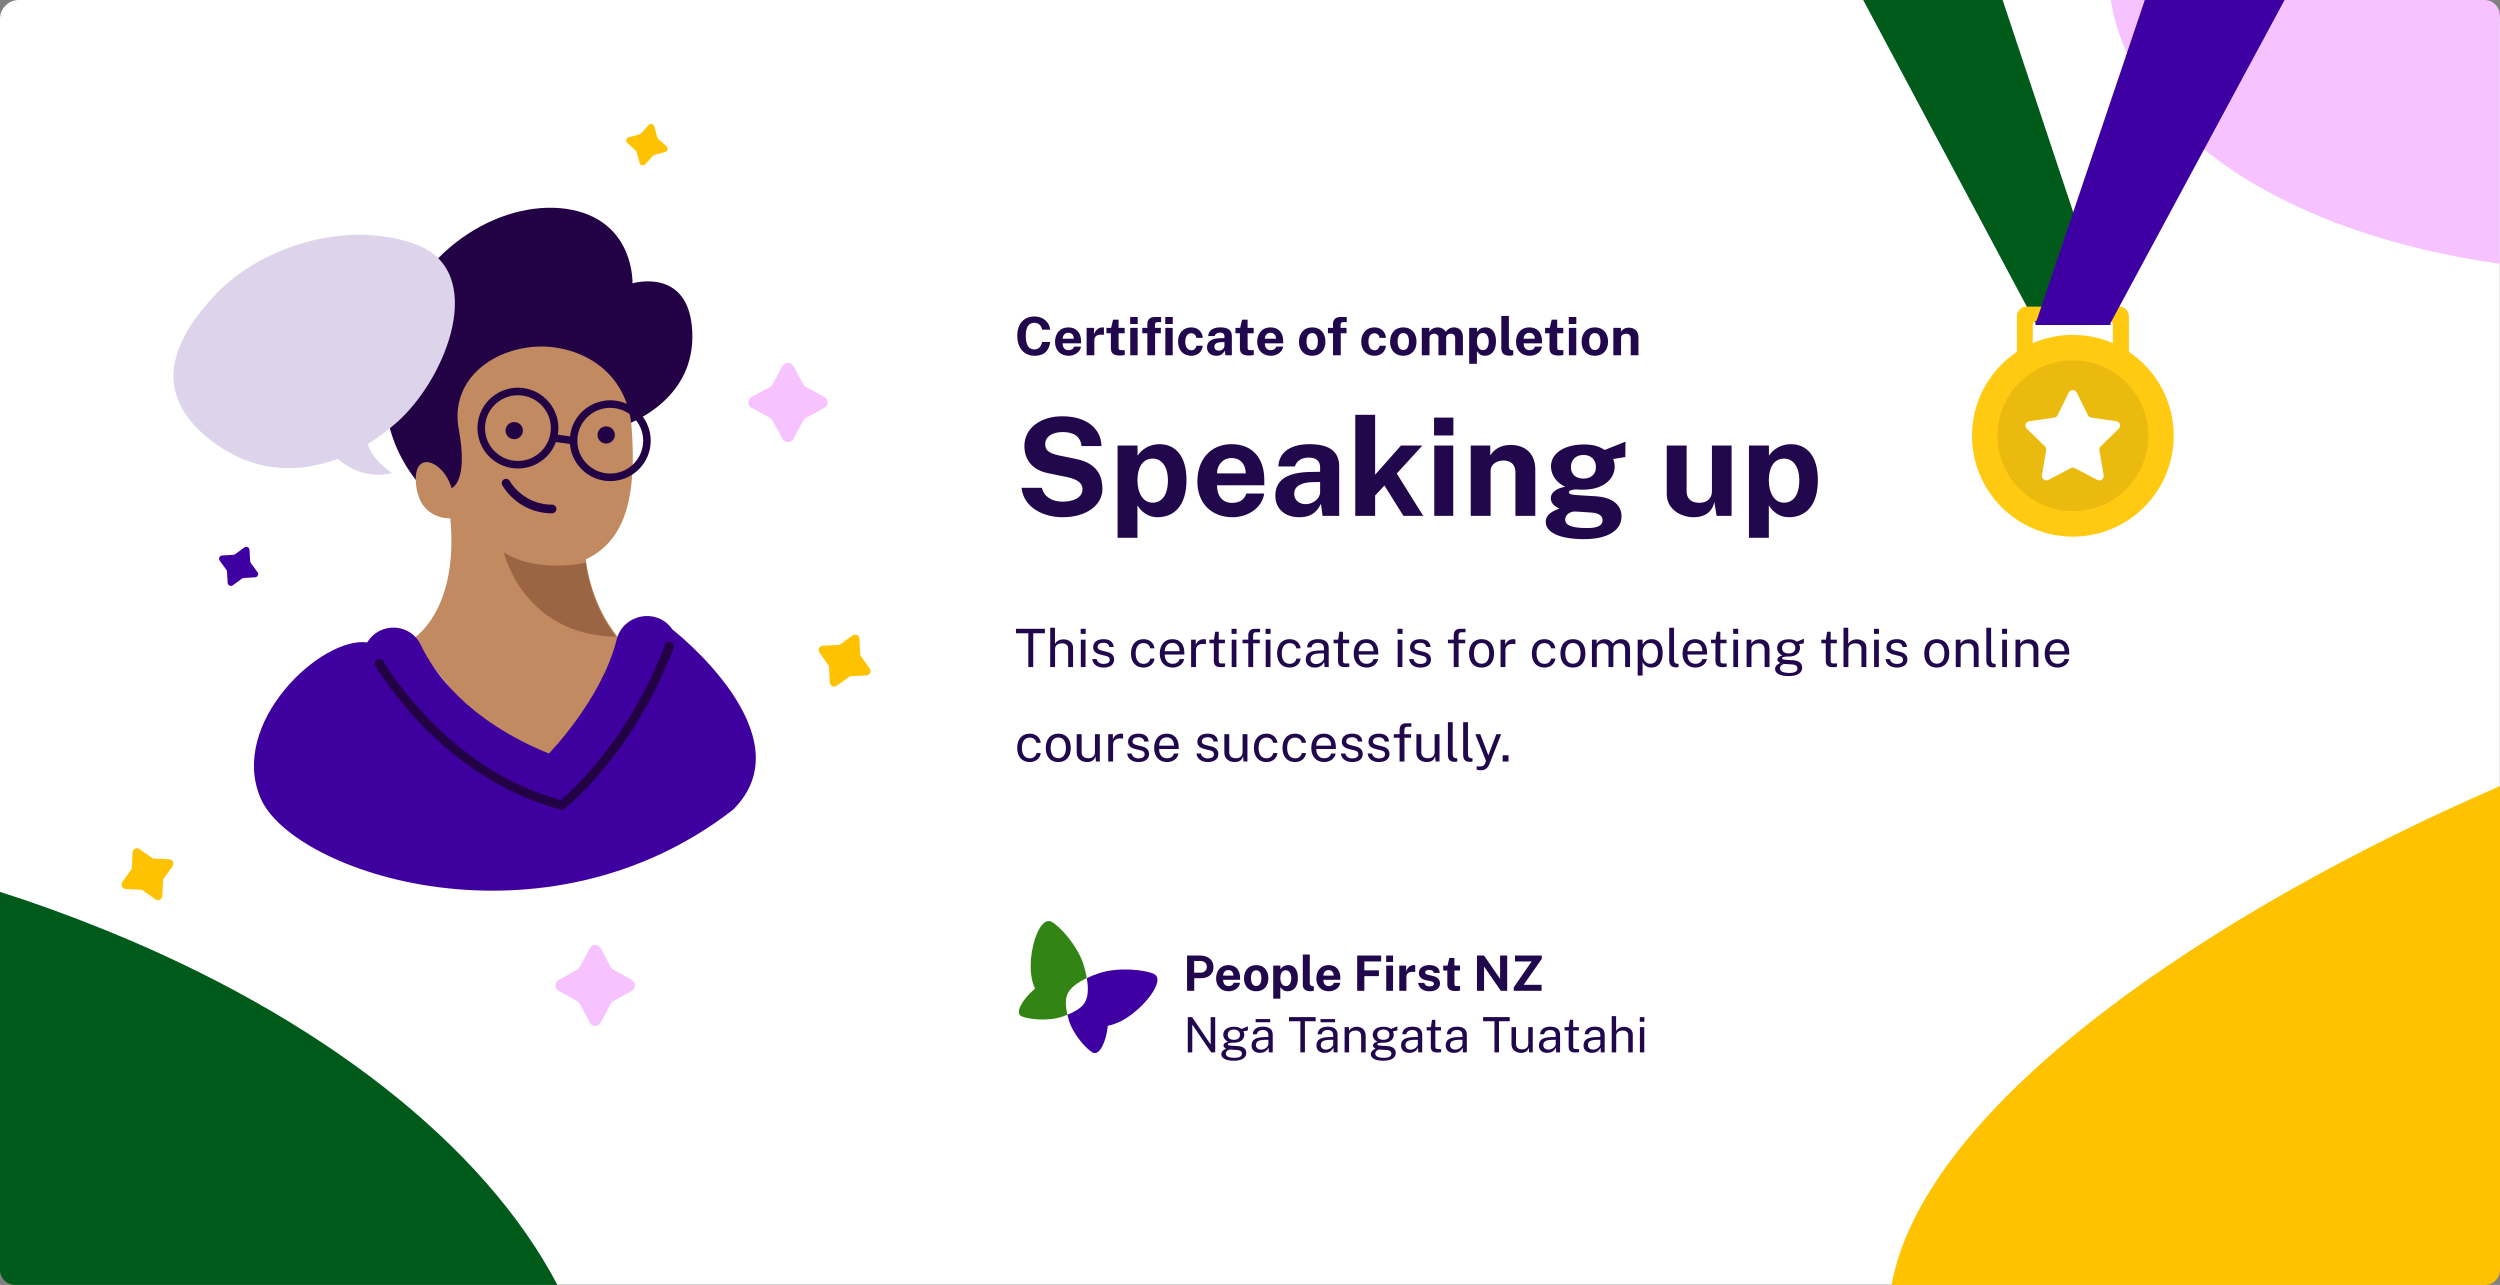 <svg xmlns="http://www.w3.org/2000/svg" fill="none" viewBox="0 0 1323 680" height="680" width="1323">
<rect x="0" y="0" width="1323" height="680" fill="#808080" stroke="none"/>
<g clip-path="url(#clip0_1501_15091)">
<rect fill="white" rx="10" height="679.863" width="1322.92"></rect>
<path fill="#21074B" d="M537.644 335.136H544.182V353H546.786V335.136H552.96V332.756H537.644V335.136ZM555.767 353H558.343V343.34C558.343 341.394 560.107 340.456 562.067 340.456C563.971 340.456 565.273 341.45 565.273 343.172V353H567.863V342.654C567.863 340.008 565.637 338.342 562.809 338.342C560.485 338.342 559.015 339.462 558.287 340.652V332.196H555.767V353ZM574.546 332.77H571.9V335.458H574.546V332.77ZM574.476 338.524H571.97V353H574.476V338.524ZM584.026 353.28C587.554 353.28 589.598 351.642 589.598 348.982C589.598 347.554 588.87 345.79 586.21 345.09L583.298 344.362C581.702 343.97 580.862 343.452 580.862 342.416C580.862 340.876 582.136 340.148 583.984 340.148C585.776 340.148 586.84 341.016 587.036 342.402H589.332C589.234 339.686 587.148 338.244 584.012 338.244C580.344 338.244 578.482 340.036 578.496 342.57C578.51 344.726 580.008 345.832 582.346 346.392L585.342 347.134C586.658 347.442 587.274 348.058 587.274 349.122C587.274 350.634 585.972 351.348 584.012 351.348C582.178 351.348 580.722 350.48 580.358 348.786H578.006C578.426 351.908 581.002 353.28 584.026 353.28ZM605.177 338.244C600.907 338.244 598.513 341.31 598.513 345.818C598.513 350.676 601.257 353.28 605.177 353.28C608.243 353.28 610.595 351.446 610.973 348.534H608.719C608.467 349.99 607.207 351.306 605.219 351.306C602.447 351.306 600.991 349.136 600.991 345.79C600.991 342.094 602.713 340.33 605.191 340.33C607.179 340.33 608.439 341.576 608.691 343.102H610.987C610.595 340.148 608.285 338.244 605.177 338.244ZM616.378 346.364H626.752V345.412C626.752 341.016 624.484 338.244 620.41 338.244C616.196 338.244 613.76 341.338 613.76 345.902C613.76 350.522 616.546 353.28 620.592 353.28C623.406 353.28 626.122 351.726 626.654 348.772H624.218C623.854 350.41 622.398 351.278 620.55 351.278C617.736 351.278 616.378 349.108 616.378 346.364ZM616.392 344.614C616.378 342.458 617.666 340.204 620.396 340.204C623.014 340.204 624.26 342.122 624.26 344.614H616.392ZM630.333 353H632.909V343.998C632.909 341.59 634.785 340.61 637.095 340.764C637.389 340.764 637.907 340.806 638.187 340.932V338.426C637.949 338.3 637.501 338.244 637.081 338.244C635.247 338.244 633.525 339.224 632.797 341.31V338.524H630.333V353ZM648.225 340.414V338.51H644.963V334.31H643.059L642.429 338.524H640.007V340.414H642.359V349.5C642.359 351.824 643.157 353.07 646.167 353.07C647.217 353.07 647.945 352.972 648.309 352.832V351.096H646.727C645.369 351.096 644.963 350.956 644.963 349.416V340.414H648.225ZM654.39 332.77H651.744V335.458H654.39V332.77ZM654.32 338.524H651.814V353H654.32V338.524ZM666.698 338.524H663.142V336.508C663.142 335.22 663.492 334.59 664.682 334.59H666.838L666.824 332.756H664.094C661.756 332.756 660.594 333.988 660.594 336.284V338.524H657.528V340.414H660.594V353H663.184V340.414H666.698V338.524ZM672.396 332.77H669.75V335.458H672.396V332.77ZM672.326 338.524H669.82V353H672.326V338.524ZM682.505 338.244C678.235 338.244 675.841 341.31 675.841 345.818C675.841 350.676 678.585 353.28 682.505 353.28C685.571 353.28 687.923 351.446 688.301 348.534H686.047C685.795 349.99 684.535 351.306 682.547 351.306C679.775 351.306 678.319 349.136 678.319 345.79C678.319 342.094 680.041 340.33 682.519 340.33C684.507 340.33 685.767 341.576 686.019 343.102H688.315C687.923 340.148 685.613 338.244 682.505 338.244ZM695.78 353.28C697.852 353.28 699.63 352.538 700.75 350.284L700.946 353H703.158V342.892C703.158 339.868 701.282 338.244 697.516 338.244C694.002 338.244 691.846 339.798 691.692 342.612H693.974C694.324 340.89 695.724 340.162 697.39 340.148C699.616 340.148 700.652 341.268 700.652 343.032V344.166L698.076 344.236C693.12 344.348 691.006 345.874 691.006 349.08C691.006 351.726 692.966 353.28 695.78 353.28ZM696.55 351.418C694.772 351.418 693.512 350.466 693.512 348.828C693.512 346.686 695.178 345.86 698.51 345.804L700.652 345.762V348.24C700.652 349.85 698.496 351.418 696.55 351.418ZM713.959 340.414V338.51H710.697V334.31H708.793L708.163 338.524H705.741V340.414H708.093V349.5C708.093 351.824 708.891 353.07 711.901 353.07C712.951 353.07 713.679 352.972 714.043 352.832V351.096H712.461C711.103 351.096 710.697 350.956 710.697 349.416V340.414H713.959ZM718.999 346.364H729.373V345.412C729.373 341.016 727.105 338.244 723.031 338.244C718.817 338.244 716.381 341.338 716.381 345.902C716.381 350.522 719.167 353.28 723.213 353.28C726.027 353.28 728.743 351.726 729.275 348.772H726.839C726.475 350.41 725.019 351.278 723.171 351.278C720.357 351.278 718.999 349.108 718.999 346.364ZM719.013 344.614C718.999 342.458 720.287 340.204 723.017 340.204C725.635 340.204 726.881 342.122 726.881 344.614H719.013ZM742.218 332.77H739.572V335.458H742.218V332.77ZM742.148 338.524H739.642V353H742.148V338.524ZM751.698 353.28C755.226 353.28 757.27 351.642 757.27 348.982C757.27 347.554 756.542 345.79 753.882 345.09L750.97 344.362C749.374 343.97 748.534 343.452 748.534 342.416C748.534 340.876 749.808 340.148 751.656 340.148C753.448 340.148 754.512 341.016 754.708 342.402H757.004C756.906 339.686 754.82 338.244 751.684 338.244C748.016 338.244 746.154 340.036 746.168 342.57C746.182 344.726 747.68 345.832 750.018 346.392L753.014 347.134C754.33 347.442 754.946 348.058 754.946 349.122C754.946 350.634 753.644 351.348 751.684 351.348C749.85 351.348 748.394 350.48 748.03 348.786H745.678C746.098 351.908 748.674 353.28 751.698 353.28ZM775.416 338.524H771.86V336.508C771.86 335.22 772.21 334.59 773.4 334.59H775.556L775.542 332.756H772.812C770.474 332.756 769.312 333.988 769.312 336.284V338.524H766.246V340.414H769.312V353H771.902V340.414H775.416V338.524ZM784.059 353.28C788.371 353.28 790.653 350.242 790.653 345.818C790.653 340.946 788.063 338.244 784.073 338.244C779.789 338.244 777.423 341.282 777.423 345.818C777.423 350.648 780.041 353.28 784.059 353.28ZM784.073 351.236C781.175 351.236 779.999 348.814 779.999 345.762C779.999 342.318 781.441 340.274 784.073 340.274C786.915 340.274 788.091 342.668 788.091 345.762C788.091 349.164 786.663 351.236 784.073 351.236ZM794.095 353H796.671V343.998C796.671 341.59 798.547 340.61 800.857 340.764C801.151 340.764 801.669 340.806 801.949 340.932V338.426C801.711 338.3 801.263 338.244 800.843 338.244C799.009 338.244 797.287 339.224 796.559 341.31V338.524H794.095V353ZM817.31 338.244C813.04 338.244 810.646 341.31 810.646 345.818C810.646 350.676 813.39 353.28 817.31 353.28C820.376 353.28 822.728 351.446 823.106 348.534H820.852C820.6 349.99 819.34 351.306 817.352 351.306C814.58 351.306 813.124 349.136 813.124 345.79C813.124 342.094 814.846 340.33 817.324 340.33C819.312 340.33 820.572 341.576 820.824 343.102H823.12C822.728 340.148 820.418 338.244 817.31 338.244ZM832.403 353.28C836.715 353.28 838.997 350.242 838.997 345.818C838.997 340.946 836.407 338.244 832.417 338.244C828.133 338.244 825.767 341.282 825.767 345.818C825.767 350.648 828.385 353.28 832.403 353.28ZM832.417 351.236C829.519 351.236 828.343 348.814 828.343 345.762C828.343 342.318 829.785 340.274 832.417 340.274C835.259 340.274 836.435 342.668 836.435 345.762C836.435 349.164 835.007 351.236 832.417 351.236ZM842.439 353H845.015V343.326C845.015 341.296 846.793 340.442 848.277 340.442C849.621 340.442 851.217 341.31 851.217 343.032V353H853.793V343.326C853.793 341.128 855.683 340.442 857.041 340.442C858.567 340.442 860.009 341.17 860.009 343.788V353H862.613V343.536C862.613 339.252 859.939 338.244 857.895 338.244C855.977 338.244 854.381 339.196 853.485 340.61C852.729 339.07 850.895 338.244 849.313 338.244C847.059 338.244 845.729 339.35 844.931 340.624V338.524H842.439V353ZM866.665 357.508H869.269V350.382C869.871 351.614 871.229 353.28 873.819 353.28C877.627 353.28 879.895 350.536 879.895 345.566C879.895 340.582 877.487 338.244 874.029 338.244C871.369 338.244 869.927 339.854 869.269 341.044L869.241 338.524H866.665V357.508ZM873.329 351.264C870.641 351.264 869.241 348.772 869.241 345.65C869.241 342.458 870.641 340.26 873.329 340.26C875.975 340.26 877.389 342.36 877.389 345.65C877.389 349.5 875.709 351.264 873.329 351.264ZM886.999 353.182C887.363 353.182 887.867 353.098 888.301 352.958V351.278L887.517 351.264C886.495 351.194 885.893 350.494 885.893 349.024V332.196H883.345V349.276C883.345 351.306 883.877 353.182 886.999 353.182ZM893.015 346.364H903.389V345.412C903.389 341.016 901.121 338.244 897.047 338.244C892.833 338.244 890.397 341.338 890.397 345.902C890.397 350.522 893.183 353.28 897.229 353.28C900.043 353.28 902.759 351.726 903.291 348.772H900.855C900.491 350.41 899.035 351.278 897.187 351.278C894.373 351.278 893.015 349.108 893.015 346.364ZM893.029 344.614C893.015 342.458 894.303 340.204 897.033 340.204C899.651 340.204 900.897 342.122 900.897 344.614H893.029ZM913.678 340.414V338.51H910.416V334.31H908.512L907.882 338.524H905.46V340.414H907.812V349.5C907.812 351.824 908.61 353.07 911.62 353.07C912.67 353.07 913.398 352.972 913.762 352.832V351.096H912.18C910.822 351.096 910.416 350.956 910.416 349.416V340.414H913.678ZM919.843 332.77H917.197V335.458H919.843V332.77ZM919.773 338.524H917.267V353H919.773V338.524ZM924.306 353H926.882V343.326C926.882 341.38 928.674 340.456 930.634 340.456C932.524 340.456 933.826 341.534 933.826 343.788V353H936.416V343.536C936.416 339.896 934.092 338.314 931.348 338.314C929.024 338.314 927.526 339.42 926.812 340.624V338.524H924.306V353ZM946.584 357.788C951.386 357.788 953.71 355.954 953.71 353.322C953.71 351.012 952.002 349.584 948.978 349.402C947.648 349.318 946.556 349.262 945.828 349.22C943.812 349.08 943.07 348.926 943.07 348.394C943.07 347.932 943.672 347.484 945.66 347.428C945.898 347.442 946.304 347.456 946.528 347.456C950.574 347.456 952.562 345.44 952.562 342.878C952.562 342.262 952.38 341.506 952.086 340.904L954.62 340.428L954.634 338.034C953.85 338.356 951.554 339.308 950.938 339.56C949.832 338.762 948.656 338.3 946.78 338.3C942.846 338.3 940.48 340.064 940.48 342.878C940.48 344.544 941.474 346.042 943.182 346.896C941.474 347.274 940.62 348.1 940.62 349.01C940.62 350.13 941.614 350.536 942.118 350.83C941.754 351.096 939.374 351.894 939.374 353.98C939.374 356.43 942.048 357.788 946.584 357.788ZM946.612 345.79C944.358 345.79 943.07 344.74 943.07 342.906C943.07 340.96 944.484 339.896 946.612 339.896C948.684 339.896 950.084 340.96 950.084 342.906C950.084 344.81 948.684 345.79 946.612 345.79ZM947.046 356.122C943.56 356.122 941.95 355.226 941.95 353.686C941.95 352.342 943.392 351.32 944.484 351.376L948.544 351.642C950.308 351.754 951.19 352.552 951.19 353.7C951.19 355.324 949.72 356.122 947.046 356.122ZM972.057 340.414V338.51H968.795V334.31H966.891L966.261 338.524H963.839V340.414H966.191V349.5C966.191 351.824 966.989 353.07 969.999 353.07C971.049 353.07 971.777 352.972 972.141 352.832V351.096H970.559C969.201 351.096 968.795 350.956 968.795 349.416V340.414H972.057ZM975.576 353H978.152V343.34C978.152 341.394 979.916 340.456 981.876 340.456C983.78 340.456 985.082 341.45 985.082 343.172V353H987.672V342.654C987.672 340.008 985.446 338.342 982.618 338.342C980.294 338.342 978.824 339.462 978.096 340.652V332.196H975.576V353ZM994.354 332.77H991.708V335.458H994.354V332.77ZM994.284 338.524H991.778V353H994.284V338.524ZM1003.83 353.28C1007.36 353.28 1009.41 351.642 1009.41 348.982C1009.41 347.554 1008.68 345.79 1006.02 345.09L1003.11 344.362C1001.51 343.97 1000.67 343.452 1000.67 342.416C1000.67 340.876 1001.94 340.148 1003.79 340.148C1005.58 340.148 1006.65 341.016 1006.84 342.402H1009.14C1009.04 339.686 1006.96 338.244 1003.82 338.244C1000.15 338.244 998.29 340.036 998.304 342.57C998.318 344.726 999.816 345.832 1002.15 346.392L1005.15 347.134C1006.47 347.442 1007.08 348.058 1007.08 349.122C1007.08 350.634 1005.78 351.348 1003.82 351.348C1001.99 351.348 1000.53 350.48 1000.17 348.786H997.814C998.234 351.908 1000.81 353.28 1003.83 353.28ZM1024.96 353.28C1029.27 353.28 1031.55 350.242 1031.55 345.818C1031.55 340.946 1028.96 338.244 1024.97 338.244C1020.69 338.244 1018.32 341.282 1018.32 345.818C1018.32 350.648 1020.94 353.28 1024.96 353.28ZM1024.97 351.236C1022.07 351.236 1020.9 348.814 1020.9 345.762C1020.9 342.318 1022.34 340.274 1024.97 340.274C1027.81 340.274 1028.99 342.668 1028.99 345.762C1028.99 349.164 1027.56 351.236 1024.97 351.236ZM1034.99 353H1037.57V343.326C1037.57 341.38 1039.36 340.456 1041.32 340.456C1043.21 340.456 1044.51 341.534 1044.51 343.788V353H1047.1V343.536C1047.1 339.896 1044.78 338.314 1042.04 338.314C1039.71 338.314 1038.21 339.42 1037.5 340.624V338.524H1034.99V353ZM1054.81 353.182C1055.17 353.182 1055.68 353.098 1056.11 352.958V351.278L1055.33 351.264C1054.3 351.194 1053.7 350.494 1053.7 349.024V332.196H1051.15V349.276C1051.15 351.306 1051.69 353.182 1054.81 353.182ZM1062.14 332.77H1059.49V335.458H1062.14V332.77ZM1062.07 338.524H1059.56V353H1062.07V338.524ZM1066.6 353H1069.18V343.326C1069.18 341.38 1070.97 340.456 1072.93 340.456C1074.82 340.456 1076.12 341.534 1076.12 343.788V353H1078.71V343.536C1078.71 339.896 1076.39 338.314 1073.64 338.314C1071.32 338.314 1069.82 339.42 1069.11 340.624V338.524H1066.6V353ZM1084.67 346.364H1095.04V345.412C1095.04 341.016 1092.77 338.244 1088.7 338.244C1084.49 338.244 1082.05 341.338 1082.05 345.902C1082.05 350.522 1084.84 353.28 1088.88 353.28C1091.7 353.28 1094.41 351.726 1094.94 348.772H1092.51C1092.14 350.41 1090.69 351.278 1088.84 351.278C1086.03 351.278 1084.67 349.108 1084.67 346.364ZM1084.68 344.614C1084.67 342.458 1085.96 340.204 1088.69 340.204C1091.3 340.204 1092.55 342.122 1092.55 344.614H1084.68ZM544.966 388.244C540.696 388.244 538.302 391.31 538.302 395.818C538.302 400.676 541.046 403.28 544.966 403.28C548.032 403.28 550.384 401.446 550.762 398.534H548.508C548.256 399.99 546.996 401.306 545.008 401.306C542.236 401.306 540.78 399.136 540.78 395.79C540.78 392.094 542.502 390.33 544.98 390.33C546.968 390.33 548.228 391.576 548.48 393.102H550.776C550.384 390.148 548.074 388.244 544.966 388.244ZM560.059 403.28C564.371 403.28 566.653 400.242 566.653 395.818C566.653 390.946 564.063 388.244 560.073 388.244C555.789 388.244 553.423 391.282 553.423 395.818C553.423 400.648 556.041 403.28 560.059 403.28ZM560.073 401.236C557.175 401.236 555.999 398.814 555.999 395.762C555.999 392.318 557.441 390.274 560.073 390.274C562.915 390.274 564.091 392.668 564.091 395.762C564.091 399.164 562.663 401.236 560.073 401.236ZM575.36 403.28C577.404 403.294 579.168 402.398 579.7 400.228L579.966 403H582.024V388.524H579.448V397.946C579.448 400.144 578.034 401.264 575.906 401.264C573.54 401.264 572.392 399.976 572.392 398.086V388.524H569.802V398.352C569.802 401.614 572.35 403.252 575.36 403.28ZM586.474 403H589.05V393.998C589.05 391.59 590.926 390.61 593.236 390.764C593.53 390.764 594.048 390.806 594.328 390.932V388.426C594.09 388.3 593.642 388.244 593.222 388.244C591.388 388.244 589.666 389.224 588.938 391.31V388.524H586.474V403ZM602.51 403.28C606.038 403.28 608.082 401.642 608.082 398.982C608.082 397.554 607.354 395.79 604.694 395.09L601.782 394.362C600.186 393.97 599.346 393.452 599.346 392.416C599.346 390.876 600.62 390.148 602.468 390.148C604.26 390.148 605.324 391.016 605.52 392.402H607.816C607.718 389.686 605.632 388.244 602.496 388.244C598.828 388.244 596.966 390.036 596.98 392.57C596.994 394.726 598.492 395.832 600.83 396.392L603.826 397.134C605.142 397.442 605.758 398.058 605.758 399.122C605.758 400.634 604.456 401.348 602.496 401.348C600.662 401.348 599.206 400.48 598.842 398.786H596.49C596.91 401.908 599.486 403.28 602.51 403.28ZM613.398 396.364H623.772V395.412C623.772 391.016 621.504 388.244 617.43 388.244C613.216 388.244 610.78 391.338 610.78 395.902C610.78 400.522 613.566 403.28 617.612 403.28C620.426 403.28 623.142 401.726 623.674 398.772H621.238C620.874 400.41 619.418 401.278 617.57 401.278C614.756 401.278 613.398 399.108 613.398 396.364ZM613.412 394.614C613.398 392.458 614.686 390.204 617.416 390.204C620.034 390.204 621.28 392.122 621.28 394.614H613.412ZM639.178 403.28C642.706 403.28 644.75 401.642 644.75 398.982C644.75 397.554 644.022 395.79 641.362 395.09L638.45 394.362C636.854 393.97 636.014 393.452 636.014 392.416C636.014 390.876 637.288 390.148 639.136 390.148C640.928 390.148 641.992 391.016 642.188 392.402H644.484C644.386 389.686 642.3 388.244 639.164 388.244C635.496 388.244 633.634 390.036 633.648 392.57C633.662 394.726 635.16 395.832 637.498 396.392L640.494 397.134C641.81 397.442 642.426 398.058 642.426 399.122C642.426 400.634 641.124 401.348 639.164 401.348C637.33 401.348 635.874 400.48 635.51 398.786H633.158C633.578 401.908 636.154 403.28 639.178 403.28ZM653.482 403.28C655.526 403.294 657.29 402.398 657.822 400.228L658.088 403H660.146V388.524H657.57V397.946C657.57 400.144 656.156 401.264 654.028 401.264C651.662 401.264 650.514 399.976 650.514 398.086V388.524H647.924V398.352C647.924 401.614 650.472 403.252 653.482 403.28ZM670.228 388.244C665.958 388.244 663.564 391.31 663.564 395.818C663.564 400.676 666.308 403.28 670.228 403.28C673.294 403.28 675.646 401.446 676.024 398.534H673.77C673.518 399.99 672.258 401.306 670.27 401.306C667.498 401.306 666.042 399.136 666.042 395.79C666.042 392.094 667.764 390.33 670.242 390.33C672.23 390.33 673.49 391.576 673.742 393.102H676.038C675.646 390.148 673.336 388.244 670.228 388.244ZM685.349 388.244C681.079 388.244 678.685 391.31 678.685 395.818C678.685 400.676 681.429 403.28 685.349 403.28C688.415 403.28 690.767 401.446 691.145 398.534H688.891C688.639 399.99 687.379 401.306 685.391 401.306C682.619 401.306 681.163 399.136 681.163 395.79C681.163 392.094 682.885 390.33 685.363 390.33C687.351 390.33 688.611 391.576 688.863 393.102H691.159C690.767 390.148 688.457 388.244 685.349 388.244ZM696.55 396.364H706.924V395.412C706.924 391.016 704.656 388.244 700.582 388.244C696.368 388.244 693.932 391.338 693.932 395.902C693.932 400.522 696.718 403.28 700.764 403.28C703.578 403.28 706.294 401.726 706.826 398.772H704.39C704.026 400.41 702.57 401.278 700.722 401.278C697.908 401.278 696.55 399.108 696.55 396.364ZM696.564 394.614C696.55 392.458 697.838 390.204 700.568 390.204C703.186 390.204 704.432 392.122 704.432 394.614H696.564ZM715.604 403.28C719.132 403.28 721.176 401.642 721.176 398.982C721.176 397.554 720.448 395.79 717.788 395.09L714.876 394.362C713.28 393.97 712.44 393.452 712.44 392.416C712.44 390.876 713.714 390.148 715.562 390.148C717.354 390.148 718.418 391.016 718.614 392.402H720.91C720.812 389.686 718.726 388.244 715.59 388.244C711.922 388.244 710.06 390.036 710.074 392.57C710.088 394.726 711.586 395.832 713.924 396.392L716.92 397.134C718.236 397.442 718.852 398.058 718.852 399.122C718.852 400.634 717.55 401.348 715.59 401.348C713.756 401.348 712.3 400.48 711.936 398.786H709.584C710.004 401.908 712.58 403.28 715.604 403.28ZM729.741 403.28C733.269 403.28 735.313 401.642 735.313 398.982C735.313 397.554 734.585 395.79 731.925 395.09L729.013 394.362C727.417 393.97 726.577 393.452 726.577 392.416C726.577 390.876 727.851 390.148 729.699 390.148C731.491 390.148 732.555 391.016 732.751 392.402H735.047C734.949 389.686 732.863 388.244 729.727 388.244C726.059 388.244 724.197 390.036 724.211 392.57C724.225 394.726 725.723 395.832 728.061 396.392L731.057 397.134C732.373 397.442 732.989 398.058 732.989 399.122C732.989 400.634 731.687 401.348 729.727 401.348C727.893 401.348 726.437 400.48 726.073 398.786H723.721C724.141 401.908 726.717 403.28 729.741 403.28ZM746.76 388.524H743.204V386.508C743.204 385.22 743.554 384.59 744.744 384.59H746.9L746.886 382.756H744.156C741.818 382.756 740.656 383.988 740.656 386.284V388.524H737.59V390.414H740.656V403H743.246V390.414H746.76V388.524ZM755.118 403.28C757.162 403.294 758.926 402.398 759.458 400.228L759.724 403H761.782V388.524H759.206V397.946C759.206 400.144 757.792 401.264 755.664 401.264C753.298 401.264 752.15 399.976 752.15 398.086V388.524H749.56V398.352C749.56 401.614 752.108 403.252 755.118 403.28ZM769.886 403.182C770.25 403.182 770.754 403.098 771.188 402.958V401.278L770.404 401.264C769.382 401.194 768.78 400.494 768.78 399.024V382.196H766.232V399.276C766.232 401.306 766.764 403.182 769.886 403.182ZM777.952 403.182C778.316 403.182 778.82 403.098 779.254 402.958V401.278L778.47 401.264C777.448 401.194 776.846 400.494 776.846 399.024V382.196H774.298V399.276C774.298 401.306 774.83 403.182 777.952 403.182ZM783.67 407.62C785.672 407.62 787.184 406.85 788.318 404.092L794.408 388.524H791.874L787.632 399.696L783.362 388.524H780.744L786.4 402.65L785.896 404.022C785.602 404.736 785.084 405.688 782.928 405.604L781.444 405.576V407.256C781.444 407.256 781.976 407.62 783.67 407.62ZM795.216 403H798.296V399.696H795.216V403Z"></path>
<path fill="#21074B" d="M547.514 167.476C541.816 167.476 538.344 171.34 538.344 177.71C538.344 184.08 541.858 188.28 547.514 188.28C553.212 188.28 555.27 184.85 555.76 181H551.476C551.098 183.114 549.726 184.92 547.388 184.92C544.56 184.92 542.838 182.806 542.838 177.766C542.838 172.768 544.56 170.836 547.388 170.836C549.726 170.836 551.098 172.348 551.476 174.462H555.76C555.354 170.486 552.078 167.476 547.514 167.476ZM562.36 181.7H572.09V180.594C572.09 176.254 569.766 173.244 565.342 173.244C560.904 173.244 558.314 176.576 558.314 180.93C558.314 185.424 561.254 188.28 565.552 188.28C568.562 188.28 571.586 186.502 572.076 183.408H568.394C567.974 184.766 566.854 185.326 565.454 185.326C563.494 185.326 562.346 183.912 562.36 181.7ZM562.36 179.264C562.346 177.668 563.452 176.1 565.328 176.1C567.302 176.1 568.268 177.514 568.268 179.264H562.36ZM575.035 188H579.123V180.076C579.123 178.13 580.355 176.842 583.575 177.122C583.771 177.136 584.023 177.15 584.191 177.22V173.328C584.079 173.272 583.827 173.244 583.561 173.244C581.279 173.244 579.655 174.742 578.969 176.954V173.524H575.035V188ZM595.174 176.366V173.51H591.954V169.156H589.042L588.006 173.524H585.528V176.366H587.88V184.248C587.88 186.572 588.86 188.154 592.682 188.154C594.096 188.154 594.824 187.972 595.216 187.804V185.284H593.27C592.374 185.284 591.982 185.144 591.982 184.08L591.954 176.366H595.174ZM602.062 167.77H598.086V171.452H602.062V167.77ZM602.034 173.524H598.128V188H602.034V173.524ZM614.329 173.524H611.193V172.124C611.193 170.948 611.515 170.472 612.551 170.472H614.469L614.441 167.756H611.123C608.617 167.756 607.175 169.1 607.175 171.438V173.524H604.501V176.366H607.175V188H611.277V176.366H614.329V173.524ZM620.629 167.77H616.653V171.452H620.629V167.77ZM620.601 173.524H616.695V188H620.601V173.524ZM630.417 173.244C626.203 173.244 623.431 176.324 623.431 180.818C623.431 185.452 626.385 188.28 630.417 188.28C633.959 188.28 636.297 185.942 636.479 182.946H633.161C632.993 183.94 632.181 185.382 630.529 185.382C628.457 185.382 627.239 183.618 627.239 180.79C627.239 177.808 628.541 176.352 630.445 176.352C632.125 176.352 632.937 177.654 633.119 178.802H636.521C636.297 175.694 634.043 173.244 630.417 173.244ZM643.646 188.28C645.676 188.28 647.146 187.608 648.14 185.508L648.476 188H651.892V177.822C651.892 174.98 650.198 173.244 645.774 173.244C642.148 173.244 639.53 174.7 639.376 177.836H642.778C643.184 176.506 644.388 176.016 645.578 176.002C647.216 175.988 647.972 176.73 647.972 178.06V178.928L646.152 178.956C641.042 179.012 638.76 180.692 638.76 183.856C638.76 186.684 640.888 188.28 643.646 188.28ZM645.032 185.592C643.688 185.592 642.638 184.794 642.638 183.45C642.638 181.686 644.458 181.084 646.502 181.056L647.972 181.028V183.17C647.958 184.416 646.502 185.592 645.032 185.592ZM663.451 176.366V173.51H660.231V169.156H657.319L656.283 173.524H653.805V176.366H656.157V184.248C656.157 186.572 657.137 188.154 660.959 188.154C662.373 188.154 663.101 187.972 663.493 187.804V185.284H661.547C660.651 185.284 660.259 185.144 660.259 184.08L660.231 176.366H663.451ZM669.356 181.7H679.086V180.594C679.086 176.254 676.762 173.244 672.338 173.244C667.9 173.244 665.31 176.576 665.31 180.93C665.31 185.424 668.25 188.28 672.548 188.28C675.558 188.28 678.582 186.502 679.072 183.408H675.39C674.97 184.766 673.85 185.326 672.45 185.326C670.49 185.326 669.342 183.912 669.356 181.7ZM669.356 179.264C669.342 177.668 670.448 176.1 672.324 176.1C674.298 176.1 675.264 177.514 675.264 179.264H669.356ZM694.416 188.28C698.826 188.28 701.416 185.2 701.416 180.846C701.416 176.212 698.7 173.244 694.43 173.244C690.132 173.244 687.416 176.282 687.416 180.846C687.416 185.41 690.16 188.28 694.416 188.28ZM694.43 185.242C692.134 185.242 691.406 182.974 691.406 180.706C691.406 178.242 692.26 176.254 694.43 176.254C696.698 176.254 697.412 178.41 697.412 180.706C697.412 183.142 696.572 185.242 694.43 185.242ZM712.575 173.524H709.439V172.124C709.439 170.948 709.761 170.472 710.797 170.472H712.715L712.687 167.756H709.369C706.863 167.756 705.421 169.1 705.421 171.438V173.524H702.747V176.366H705.421V188H709.523V176.366H712.575V173.524ZM727.351 173.244C723.137 173.244 720.365 176.324 720.365 180.818C720.365 185.452 723.319 188.28 727.351 188.28C730.893 188.28 733.231 185.942 733.413 182.946H730.095C729.927 183.94 729.115 185.382 727.463 185.382C725.391 185.382 724.173 183.618 724.173 180.79C724.173 177.808 725.475 176.352 727.379 176.352C729.059 176.352 729.871 177.654 730.053 178.802H733.455C733.231 175.694 730.977 173.244 727.351 173.244ZM742.623 188.28C747.033 188.28 749.623 185.2 749.623 180.846C749.623 176.212 746.907 173.244 742.637 173.244C738.339 173.244 735.623 176.282 735.623 180.846C735.623 185.41 738.367 188.28 742.623 188.28ZM742.637 185.242C740.341 185.242 739.613 182.974 739.613 180.706C739.613 178.242 740.467 176.254 742.637 176.254C744.905 176.254 745.619 178.41 745.619 180.706C745.619 183.142 744.779 185.242 742.637 185.242ZM752.414 188H756.502V178.732C756.502 177.276 757.818 176.576 758.938 176.576C760.016 176.576 761.234 177.276 761.234 178.592V188H765.308V178.732C765.308 177.192 766.68 176.576 767.758 176.576C768.92 176.576 770.082 177.206 770.082 178.956V188H774.17V178.452C774.17 174.546 771.594 173.244 769.438 173.244C767.562 173.244 765.994 174.252 765.056 175.568C764.202 174.042 762.48 173.244 760.996 173.244C758.728 173.244 757.286 174.294 756.418 175.568V173.524H752.414V188ZM777.488 192.508H781.576V185.83C782.374 187.188 783.83 188.28 785.692 188.28C789.122 188.28 791.67 185.9 791.67 180.65C791.67 175.582 789.332 173.244 786.098 173.244C784.124 173.244 782.486 174.266 781.604 175.61L781.59 173.524H777.488V192.508ZM784.712 185.284C782.584 185.284 781.576 183.1 781.576 180.678C781.576 178.144 782.584 176.212 784.712 176.212C786.588 176.212 787.848 177.892 787.848 180.678C787.848 183.884 786.476 185.284 784.712 185.284ZM799.116 188.252C799.662 188.252 800.264 188.098 800.824 187.902V185.382L800.138 185.34C798.878 185.2 798.5 184.5 798.5 183.436V167.196H794.496V183.94C794.496 186.026 794.832 188.252 799.116 188.252ZM806.321 181.7H816.051V180.594C816.051 176.254 813.727 173.244 809.303 173.244C804.865 173.244 802.275 176.576 802.275 180.93C802.275 185.424 805.215 188.28 809.513 188.28C812.523 188.28 815.547 186.502 816.037 183.408H812.355C811.935 184.766 810.815 185.326 809.415 185.326C807.455 185.326 806.307 183.912 806.321 181.7ZM806.321 179.264C806.307 177.668 807.413 176.1 809.289 176.1C811.263 176.1 812.229 177.514 812.229 179.264H806.321ZM827.295 176.366V173.51H824.075V169.156H821.163L820.127 173.524H817.649V176.366H820.001V184.248C820.001 186.572 820.981 188.154 824.803 188.154C826.217 188.154 826.945 187.972 827.337 187.804V185.284H825.391C824.495 185.284 824.103 185.144 824.103 184.08L824.075 176.366H827.295ZM834.183 167.77H830.207V171.452H834.183V167.77ZM834.155 173.524H830.249V188H834.155V173.524ZM843.986 188.28C848.396 188.28 850.986 185.2 850.986 180.846C850.986 176.212 848.27 173.244 844 173.244C839.702 173.244 836.986 176.282 836.986 180.846C836.986 185.41 839.73 188.28 843.986 188.28ZM844 185.242C841.704 185.242 840.976 182.974 840.976 180.706C840.976 178.242 841.83 176.254 844 176.254C846.268 176.254 846.982 178.41 846.982 180.706C846.982 183.142 846.142 185.242 844 185.242ZM853.777 188H857.865V178.732C857.865 177.318 859.223 176.604 860.567 176.604C861.897 176.604 862.975 177.388 862.975 178.956V188H867.063V178.452C867.063 174.868 864.641 173.398 861.995 173.398C859.713 173.398 858.453 174.518 857.795 175.568V173.524H853.777V188Z"></path>
<path fill="#21074B" d="M562.38 273.72C574.944 273.72 583.404 267.24 583.404 258.852C583.404 253.452 581.928 245.28 569.22 242.832L560.292 240.996C554.748 239.808 553.128 238.044 553.128 235.02C553.128 231.24 556.692 228.648 562.308 228.648C567.744 228.648 571.776 230.592 572.352 236.064H582.9C582.756 227.28 575.556 220.296 562.128 220.296C550.824 220.296 542.004 226.452 542.112 236.244C542.22 244.236 547.188 248.988 555.036 250.5L564.036 252.336C569.04 253.344 572.856 255 572.856 258.924C572.856 263.352 568.068 265.476 562.344 265.476C556.692 265.476 552.408 262.848 551.364 258.132H540.6C541.68 268.572 552.084 273.72 562.38 273.72ZM591.422 284.592H601.934V267.42C603.986 270.912 607.73 273.72 612.518 273.72C621.338 273.72 627.89 267.6 627.89 254.1C627.89 241.068 621.878 235.056 613.562 235.056C608.486 235.056 604.274 237.684 602.006 241.14L601.97 235.776H591.422V284.592ZM609.998 266.016C604.526 266.016 601.934 260.4 601.934 254.172C601.934 247.656 604.526 242.688 609.998 242.688C614.822 242.688 618.062 247.008 618.062 254.172C618.062 262.416 614.534 266.016 609.998 266.016ZM644.048 256.8H669.068V253.956C669.068 242.796 663.092 235.056 651.716 235.056C640.304 235.056 633.644 243.624 633.644 254.82C633.644 266.376 641.204 273.72 652.256 273.72C659.996 273.72 667.772 269.148 669.032 261.192H659.564C658.484 264.684 655.604 266.124 652.004 266.124C646.964 266.124 644.012 262.488 644.048 256.8ZM644.048 250.536C644.012 246.432 646.856 242.4 651.68 242.4C656.756 242.4 659.24 246.036 659.24 250.536H644.048ZM687.482 273.72C692.702 273.72 696.482 271.992 699.038 266.592L699.902 273H708.686V246.828C708.686 239.52 704.33 235.056 692.954 235.056C683.63 235.056 676.898 238.8 676.502 246.864H685.25C686.294 243.444 689.39 242.184 692.45 242.148C696.662 242.112 698.606 244.02 698.606 247.44V249.672L693.926 249.744C680.786 249.888 674.918 254.208 674.918 262.344C674.918 269.616 680.39 273.72 687.482 273.72ZM691.046 266.808C687.59 266.808 684.89 264.756 684.89 261.3C684.89 256.764 689.57 255.216 694.826 255.144L698.606 255.072V260.58C698.57 263.784 694.826 266.808 691.046 266.808ZM753.175 273L739.171 250.608L752.707 235.776H741.403L727.723 251.22V219.504H717.211V273H727.723V262.2L732.655 256.944L742.699 273H753.175ZM769.13 220.98H758.906V230.448H769.13V220.98ZM769.058 235.776H759.014V273H769.058V235.776ZM778.312 273H788.825V249.168C788.825 245.532 792.316 243.696 795.773 243.696C799.193 243.696 801.965 245.712 801.965 249.744V273H812.477V248.448C812.477 239.232 806.249 235.452 799.445 235.452C793.577 235.452 790.337 238.332 788.645 241.032V235.776H778.312V273ZM838.272 285.312C851.52 285.312 858.108 280.272 858.108 273.288C858.108 267.42 853.644 263.244 844.536 262.632C841.26 262.416 838.38 262.272 836.796 262.164C832.404 261.912 830.28 261.732 830.28 260.544C830.28 259.788 831.18 259.14 833.988 258.996C834.924 259.104 836.796 259.14 837.66 259.14C848.784 259.14 854.508 253.308 854.508 246.828C854.508 245.856 854.22 244.236 853.716 242.904L860.124 241.86L860.196 233.724C857.064 235.02 851.484 237.252 849.252 238.116C846.48 236.388 843.528 235.2 838.416 235.2C828.3 235.2 820.776 239.52 820.776 246.864C820.776 251.004 823.368 255.324 828.3 257.592C823.152 258.492 820.668 260.976 820.668 263.604C820.668 267.132 824.088 268.464 825.24 269.148C824.52 269.544 818.004 271.092 818.004 276.168C818.004 281.64 825.024 285.312 838.272 285.312ZM837.984 253.272C833.844 253.272 831.324 250.896 831.324 247.188C831.324 243.336 833.988 240.744 837.984 240.744C841.944 240.744 844.572 243.3 844.572 247.188C844.572 250.968 841.944 253.272 837.984 253.272ZM839.964 279.444C831.972 279.444 828.3 278.076 828.3 274.944C828.3 272.64 830.532 270.516 833.916 270.696L842.448 271.272C846.12 271.524 848.1 273.036 848.1 275.268C848.1 277.968 845.796 279.444 839.964 279.444ZM896.232 273.72C900.624 273.756 905.88 272.136 907.212 265.62L908.436 273H916.356V235.776H905.952V260.004C905.952 263.856 903.324 266.088 899.22 266.088C894.864 266.088 892.56 263.64 892.56 260.184V235.776H882.048V261.516C882.048 269.436 889.392 273.684 896.232 273.72ZM925.547 284.592H936.059V267.42C938.111 270.912 941.855 273.72 946.643 273.72C955.463 273.72 962.015 267.6 962.015 254.1C962.015 241.068 956.003 235.056 947.687 235.056C942.611 235.056 938.399 237.684 936.131 241.14L936.095 235.776H925.547V284.592ZM944.123 266.016C938.651 266.016 936.059 260.4 936.059 254.172C936.059 247.656 938.651 242.688 944.123 242.688C948.947 242.688 952.187 247.008 952.187 254.172C952.187 262.416 948.659 266.016 944.123 266.016Z"></path>
<path fill="#F6C2FF" d="M419.785 193.66L425.186 203.534C425.487 204.055 425.931 204.478 426.466 204.753L436.34 210.154C436.843 210.432 437.262 210.84 437.554 211.335C437.846 211.83 438 212.395 438 212.97C438 213.544 437.846 214.109 437.554 214.604C437.262 215.099 436.843 215.507 436.34 215.785L426.466 221.186C425.921 221.475 425.475 221.921 425.186 222.466L419.785 232.34C419.507 232.843 419.099 233.262 418.604 233.554C418.109 233.846 417.545 234 416.97 234C416.395 234 415.831 233.846 415.335 233.554C414.84 233.262 414.432 232.843 414.154 232.34L408.753 222.466C408.478 221.931 408.055 221.487 407.534 221.186L397.66 215.785C397.157 215.507 396.738 215.099 396.446 214.604C396.154 214.109 396 213.544 396 212.97C396 212.395 396.154 211.83 396.446 211.335C396.738 210.84 397.157 210.432 397.66 210.154L407.534 204.753C408.046 204.467 408.467 204.045 408.753 203.534L414.154 193.66C414.432 193.157 414.84 192.738 415.335 192.446C415.831 192.154 416.395 192 416.97 192C417.545 192 418.109 192.154 418.604 192.446C419.099 192.738 419.507 193.157 419.785 193.66Z"></path>
<path fill="#F6C2FF" d="M312.215 501.7L306.814 511.809C306.513 512.342 306.069 512.775 305.534 513.057L295.66 518.586C295.157 518.871 294.738 519.288 294.446 519.795C294.154 520.302 294 520.88 294 521.469C294 522.057 294.154 522.635 294.446 523.142C294.738 523.649 295.157 524.067 295.66 524.352L305.534 529.881C306.079 530.177 306.525 530.633 306.814 531.191L312.215 541.3C312.493 541.815 312.901 542.245 313.396 542.543C313.891 542.842 314.455 543 315.03 543C315.605 543 316.169 542.842 316.665 542.543C317.16 542.245 317.568 541.815 317.846 541.3L323.247 531.191C323.522 530.644 323.945 530.189 324.466 529.881L334.34 524.352C334.843 524.067 335.262 523.649 335.554 523.142C335.846 522.635 336 522.057 336 521.469C336 520.88 335.846 520.302 335.554 519.795C335.262 519.288 334.843 518.871 334.34 518.586L324.466 513.057C323.954 512.764 323.533 512.332 323.247 511.809L317.846 501.7C317.568 501.185 317.16 500.755 316.665 500.457C316.169 500.158 315.605 500 315.03 500C314.455 500 313.891 500.158 313.396 500.457C312.901 500.755 312.493 501.185 312.215 501.7Z"></path>
<path fill="#FFC200" d="M73.806 449.31L80.359 453.971C80.715 454.212 81.132 454.345 81.562 454.355L89.594 454.744C90.004 454.766 90.401 454.897 90.743 455.124C91.086 455.352 91.361 455.666 91.54 456.036C91.72 456.405 91.797 456.816 91.764 457.225C91.731 457.635 91.588 458.028 91.352 458.364L86.691 464.917C86.431 465.273 86.284 465.698 86.268 466.139L85.879 474.171C85.857 474.581 85.726 474.978 85.498 475.32C85.271 475.663 84.957 475.937 84.587 476.117C84.218 476.296 83.807 476.374 83.398 476.34C82.988 476.307 82.595 476.165 82.259 475.929L75.706 471.268C75.362 471.01 74.952 470.857 74.523 470.826L66.491 470.437C66.081 470.415 65.684 470.284 65.342 470.056C64.999 469.829 64.725 469.514 64.545 469.145C64.366 468.775 64.288 468.365 64.322 467.955C64.355 467.546 64.497 467.153 64.733 466.817L69.394 460.264C69.633 459.921 69.773 459.518 69.797 459.1L70.186 451.068C70.208 450.658 70.34 450.261 70.567 449.919C70.794 449.576 71.109 449.301 71.478 449.122C71.848 448.942 72.258 448.865 72.668 448.898C73.077 448.932 73.47 449.074 73.806 449.31Z"></path>
<path fill="#FFC200" d="M451.194 336.295L444.641 340.956C444.285 341.197 443.867 341.331 443.438 341.34L435.406 341.729C434.996 341.751 434.599 341.883 434.257 342.11C433.914 342.337 433.639 342.652 433.46 343.021C433.28 343.391 433.203 343.801 433.236 344.211C433.269 344.62 433.411 345.013 433.648 345.349L438.309 351.902C438.569 352.258 438.716 352.684 438.732 353.124L439.121 361.156C439.143 361.567 439.274 361.963 439.502 362.306C439.729 362.648 440.043 362.923 440.413 363.102C440.782 363.282 441.193 363.359 441.602 363.326C442.012 363.293 442.405 363.151 442.741 362.914L449.294 358.253C449.638 357.995 450.048 357.842 450.477 357.811L458.509 357.422C458.919 357.4 459.316 357.269 459.658 357.042C460 356.815 460.276 356.5 460.455 356.13C460.634 355.761 460.712 355.35 460.679 354.941C460.645 354.531 460.503 354.138 460.267 353.802L455.606 347.249C455.366 346.906 455.227 346.503 455.203 346.085L454.814 338.053C454.792 337.643 454.66 337.246 454.433 336.904C454.206 336.562 453.891 336.287 453.522 336.107C453.152 335.928 452.742 335.851 452.332 335.884C451.923 335.917 451.53 336.059 451.194 336.295Z"></path>
<path fill="#3E00A2" d="M117.544 293.964L123.559 293.603C123.88 293.576 124.186 293.458 124.441 293.262L129.311 289.713C129.561 289.532 129.854 289.423 130.161 289.394C130.467 289.366 130.776 289.42 131.054 289.552C131.333 289.683 131.571 289.886 131.744 290.141C131.917 290.395 132.019 290.691 132.039 290.998L132.4 297.014C132.415 297.344 132.529 297.661 132.727 297.926L136.276 302.796C136.456 303.045 136.566 303.339 136.595 303.645C136.623 303.952 136.569 304.26 136.438 304.538C136.306 304.817 136.103 305.055 135.848 305.228C135.594 305.401 135.298 305.503 134.991 305.523L128.975 305.884C128.654 305.895 128.342 305.999 128.077 306.182L123.207 309.731C122.957 309.911 122.664 310.021 122.358 310.05C122.051 310.078 121.743 310.024 121.464 309.892C121.186 309.761 120.948 309.558 120.775 309.303C120.601 309.049 120.499 308.753 120.48 308.445L120.119 302.43C120.097 302.117 119.989 301.817 119.807 301.562L116.258 296.691C116.078 296.442 115.968 296.149 115.939 295.842C115.911 295.536 115.965 295.227 116.097 294.949C116.228 294.67 116.431 294.432 116.686 294.259C116.94 294.086 117.236 293.984 117.544 293.964Z"></path>
<path fill="#FFC200" d="M352.767 77.484L348.293 73.448C348.058 73.227 347.893 72.943 347.816 72.631L346.226 66.818C346.143 66.522 345.983 66.253 345.761 66.039C345.539 65.826 345.264 65.676 344.965 65.605C344.665 65.534 344.352 65.544 344.058 65.635C343.764 65.725 343.499 65.893 343.292 66.121L339.256 70.595C339.038 70.844 338.751 71.02 338.431 71.103L332.619 72.694C332.322 72.776 332.053 72.937 331.84 73.159C331.626 73.381 331.476 73.655 331.405 73.955C331.334 74.254 331.344 74.567 331.435 74.861C331.526 75.156 331.694 75.42 331.921 75.627L336.396 79.663C336.64 79.873 336.819 80.148 336.911 80.457L338.502 86.269C338.584 86.566 338.745 86.835 338.967 87.048C339.188 87.262 339.463 87.412 339.763 87.483C340.062 87.554 340.375 87.544 340.669 87.453C340.964 87.362 341.228 87.195 341.435 86.967L345.471 82.492C345.684 82.261 345.956 82.094 346.257 82.008L352.07 80.418C352.366 80.335 352.635 80.175 352.849 79.953C353.062 79.731 353.212 79.456 353.283 79.157C353.354 78.857 353.344 78.544 353.253 78.25C353.163 77.956 352.995 77.692 352.767 77.484Z"></path>
<path fill="#F6C2FF" d="M1322.85 139.63V8C1322.85 3.582 1319.27 0 1314.85 0H1117C1128.9 72.125 1211.23 123.717 1322.85 139.63Z" clip-rule="evenodd" fill-rule="evenodd"></path>
<path fill="#005B1A" d="M295 680H8C3.582 680 0 676.418 0 672V472C17.228 477.441 35.481 484.015 54.791 491.805C169.314 538.002 256.008 605.671 295 680Z" clip-rule="evenodd" fill-rule="evenodd"></path>
<path fill="#FFC200" d="M1323 416V672C1323 676.418 1319.42 680 1315 680H1001C1018.61 583.793 1172.19 481.225 1323 416Z" clip-rule="evenodd" fill-rule="evenodd"></path>
<path fill="#005B1A" d="M986 0H1059.79L1117 172H1077.78L986 0Z"></path>
<path fill="#FFCA11" d="M1126.61 186.2V167.369C1126.61 166.008 1126.07 164.702 1125.11 163.739C1124.14 162.777 1122.84 162.236 1121.48 162.236H1072.48C1071.8 162.234 1071.14 162.366 1070.51 162.623C1069.89 162.881 1069.32 163.259 1068.85 163.736C1068.37 164.213 1067.99 164.779 1067.73 165.403C1067.48 166.026 1067.34 166.695 1067.35 167.369V186.2C1060.03 191.07 1054.04 197.672 1049.89 205.42C1045.75 213.167 1043.58 221.819 1043.59 230.605C1043.59 244.759 1049.2 258.335 1059.21 268.348C1069.21 278.361 1082.78 283.991 1096.94 284C1111.1 284 1124.68 278.374 1134.69 268.361C1144.71 258.347 1150.33 244.766 1150.33 230.605C1150.34 221.822 1148.18 213.174 1144.04 205.427C1139.9 197.681 1133.91 191.076 1126.61 186.2ZM1075.77 171.927C1075.77 171.347 1076 170.791 1076.41 170.381C1076.82 169.971 1077.38 169.74 1077.96 169.74H1115.94C1116.52 169.74 1117.08 169.97 1117.49 170.38C1117.9 170.79 1118.14 171.346 1118.14 171.927V181.607C1111.44 178.706 1104.22 177.213 1096.93 177.222C1089.63 177.214 1082.42 178.707 1075.72 181.607L1075.77 171.927Z"></path>
<path fill="#EBBA0F" d="M1096.98 270.51C1119.02 270.51 1136.89 252.644 1136.89 230.605C1136.89 208.566 1119.02 190.7 1096.98 190.7C1074.94 190.7 1057.08 208.566 1057.08 230.605C1057.08 252.644 1074.94 270.51 1096.98 270.51Z"></path>
<path fill="#3E00A2" d="M1209 0H1135.03L1077 172H1116.32L1209 0Z"></path>
<path fill="white" d="M1099.03 207.746L1104.94 219.694C1105.1 220.039 1105.35 220.338 1105.66 220.563C1105.97 220.788 1106.33 220.932 1106.71 220.983L1119.89 222.905C1120.34 222.944 1120.77 223.115 1121.12 223.396C1121.47 223.677 1121.74 224.056 1121.88 224.485C1122.02 224.915 1122.03 225.376 1121.91 225.811C1121.79 226.247 1121.54 226.637 1121.2 226.934L1111.66 236.234C1111.39 236.501 1111.18 236.83 1111.06 237.193C1110.95 237.555 1110.92 237.941 1110.98 238.317L1113.28 251.45C1113.36 251.888 1113.31 252.339 1113.15 252.751C1112.98 253.163 1112.7 253.52 1112.34 253.78C1111.98 254.039 1111.55 254.192 1111.11 254.22C1110.66 254.247 1110.22 254.149 1109.83 253.936L1098.04 247.744C1097.7 247.56 1097.33 247.464 1096.94 247.464C1096.56 247.464 1096.18 247.56 1095.84 247.744L1084.06 253.936C1083.67 254.149 1083.22 254.247 1082.78 254.22C1082.34 254.192 1081.91 254.039 1081.55 253.78C1081.19 253.52 1080.91 253.163 1080.74 252.751C1080.57 252.339 1080.53 251.888 1080.6 251.45L1082.85 238.317C1082.92 237.941 1082.89 237.553 1082.77 237.189C1082.65 236.826 1082.45 236.497 1082.17 236.234L1072.64 226.934C1072.3 226.638 1072.05 226.248 1071.93 225.814C1071.81 225.379 1071.82 224.919 1071.96 224.49C1072.1 224.061 1072.36 223.682 1072.71 223.4C1073.06 223.119 1073.49 222.946 1073.94 222.905L1087.13 220.983C1087.51 220.932 1087.87 220.788 1088.18 220.563C1088.49 220.338 1088.74 220.039 1088.9 219.694L1094.8 207.746C1094.99 207.351 1095.29 207.017 1095.67 206.784C1096.04 206.551 1096.47 206.427 1096.91 206.427C1097.35 206.427 1097.79 206.551 1098.16 206.784C1098.54 207.017 1098.84 207.351 1099.03 207.746Z"></path>
<path fill="#220245" d="M224.691 259.423C223.262 257.282 192.971 229.544 207.429 179.081C221.888 128.617 269.026 104.377 302.478 111.008C335.93 117.638 334.713 149.935 334.713 149.935C334.713 149.935 364.594 140.993 366.337 175.25C368.097 210.207 336.12 223.931 325.339 226.894C314.557 229.857 247.25 267.687 245.527 266.877C243.805 266.067 224.691 259.423 224.691 259.423Z"></path>
<path fill="#C18A61" d="M310.026 295.98C332.433 285.585 336.734 259.808 334.267 226.486C331.799 193.165 302.043 180.508 278.983 183.928C255.923 187.349 238.477 204.074 242.776 227.194C248.012 255.338 238.973 258.301 238.973 258.301C234.791 243.636 218.19 237.396 220.182 256.451C222.174 275.506 238.308 274.273 238.308 274.273C242.993 324.344 217.91 338.537 217.91 338.537L266.34 399.667L311.435 413.713L342.171 353.583C333.561 346.028 326.196 337.213 320.334 327.449C314.853 317.718 311.353 307.032 310.026 295.98Z"></path>
<path fill="#3E009F" d="M387.842 428.562C427.914 389.112 355.859 333.128 355.859 333.128C355.731 332.935 355.591 332.756 355.464 332.575C347.256 321.479 329.678 325.073 326.341 338.441C318.452 370.127 290.469 398.772 290.469 398.772C247.071 381.018 229.506 355.72 222.686 341.282C221.485 338.688 219.588 336.467 217.199 334.856C214.809 333.246 212.017 332.307 209.122 332.14C206.227 331.973 203.337 332.585 200.764 333.909C198.19 335.234 196.029 337.221 194.513 339.658L194.334 339.964C169.854 336.743 120.87 382.743 137.922 422.444C154.974 462.144 287.792 506.113 387.842 428.562Z"></path>
<path fill="#220245" d="M199.599 349.033C200.779 348.388 202.267 348.796 202.923 349.944L202.923 349.945L202.923 349.945L202.926 349.95L202.941 349.976C202.956 350.001 202.978 350.039 203.008 350.091C203.069 350.195 203.162 350.352 203.287 350.561C203.538 350.978 203.918 351.599 204.426 352.398C205.442 353.998 206.97 356.313 209.003 359.148C213.069 364.818 219.147 372.556 227.173 380.799C243.032 397.086 266.387 415.23 296.765 423.426C296.932 423.284 297.121 423.123 297.329 422.943C298.326 422.079 299.784 420.775 301.604 419.033C305.245 415.55 310.331 410.319 316.065 403.364C327.536 389.452 341.585 368.662 351.868 341.186C352.331 339.946 353.735 339.304 355.003 339.751C356.271 340.198 356.923 341.565 356.459 342.804C345.957 370.868 331.605 392.11 319.869 406.344C314 413.462 308.781 418.833 305.019 422.433C303.137 424.233 301.619 425.591 300.565 426.504C300.038 426.961 299.627 427.306 299.344 427.54C299.203 427.657 299.093 427.746 299.018 427.807L298.93 427.878L298.905 427.898L298.898 427.904L298.895 427.906C298.894 427.906 298.894 427.907 297.359 426.057L298.894 427.907L297.924 428.675L296.721 428.363C264.567 420.026 240.052 400.968 223.622 384.094C215.397 375.648 209.169 367.719 204.993 361.895C202.904 358.982 201.326 356.593 200.267 354.925C199.738 354.092 199.337 353.438 199.068 352.989C198.933 352.765 198.83 352.591 198.761 352.472C198.726 352.413 198.699 352.367 198.681 352.335L198.659 352.298L198.653 352.287L198.651 352.283C198.65 352.282 198.65 352.281 200.787 351.113L198.65 352.281C197.994 351.133 198.419 349.679 199.599 349.033Z" clip-rule="evenodd" fill-rule="evenodd"></path>
<path fill="#996542" d="M309.875 297.796C309.875 297.796 284.384 303.671 266.632 292.329C266.632 292.329 276.608 336.08 326.165 336.99C326.165 336.99 313.856 323.313 309.875 297.796Z"></path>
<path fill="#220245" d="M272.559 232.402C275.085 232.165 276.942 229.947 276.708 227.447C276.474 224.947 274.237 223.112 271.712 223.348C269.186 223.584 267.329 225.803 267.563 228.303C267.797 230.803 270.034 232.638 272.559 232.402Z"></path>
<path fill="#220245" d="M321.21 234.704C323.735 234.468 325.593 232.25 325.359 229.75C325.125 227.25 322.888 225.414 320.363 225.651C317.837 225.887 315.979 228.105 316.213 230.606C316.447 233.106 318.684 234.941 321.21 234.704Z"></path>
<path fill="#220245" d="M266.605 253.75C267.677 253.086 269.083 253.423 269.744 254.505C272.101 258.358 275.401 261.536 279.327 263.735C283.253 265.934 287.673 267.079 292.161 267.06C293.421 267.055 294.448 268.08 294.455 269.349C294.462 270.619 293.447 271.652 292.187 271.658C286.915 271.68 281.725 270.335 277.114 267.753C272.504 265.171 268.629 261.437 265.861 256.913C265.2 255.831 265.533 254.415 266.605 253.75Z" clip-rule="evenodd" fill-rule="evenodd"></path>
<path fill="#DDD4EC" d="M113.966 155.934C94.122 176.97 77.315 206.261 111.306 232.822C145.297 259.382 183.64 246.88 210.102 223.432C236.565 199.985 258.751 142.879 219.339 129.054C182.963 116.213 137.91 130.529 113.966 155.934Z"></path>
<path fill="#DDD4EC" d="M173.583 237.191C173.583 237.191 185.5 255.265 207.607 250.365C207.607 250.365 186.209 237.245 197.551 222.395L173.583 237.191Z"></path>
<path stroke-linejoin="round" stroke-linecap="round" stroke-width="4" stroke="#220245" d="M274.087 245.932C284.811 245.932 293.504 237.253 293.504 226.548C293.504 215.842 284.811 207.164 274.087 207.164C263.362 207.164 254.669 215.842 254.669 226.548C254.669 237.253 263.362 245.932 274.087 245.932Z"></path>
<path stroke-linejoin="round" stroke-linecap="round" stroke-width="4" stroke="#220245" d="M322.945 252.599C333.669 252.599 342.363 243.92 342.363 233.215C342.363 222.509 333.669 213.831 322.945 213.831C312.221 213.831 303.527 222.509 303.527 233.215C303.527 243.92 312.221 252.599 322.945 252.599Z"></path>
<path stroke-linejoin="round" stroke-linecap="round" stroke-width="4" stroke="#220245" d="M293.193 231.754L303.528 233.211"></path>
<path fill="#21074B" d="M640.698 538.25V552.764L630.85 538.25H628.569V556.922H630.953V542.201L640.956 556.922H643.083V538.25H640.698Z"></path>
<path fill="#21074B" d="M652.971 561.338C657.392 561.338 659.532 559.646 659.532 557.219C659.532 555.088 657.959 553.771 655.175 553.603C653.951 553.526 652.945 553.474 652.275 553.435C650.419 553.306 649.736 553.164 649.736 552.673C649.736 552.247 650.29 551.834 652.12 551.782C652.339 551.795 652.713 551.808 652.919 551.808C656.645 551.808 658.475 549.949 658.475 547.586C658.475 547.018 658.307 546.32 658.037 545.765L660.37 545.326L660.383 543.118C659.661 543.415 657.547 544.293 656.98 544.525C655.961 543.789 654.879 543.363 653.151 543.363C649.529 543.363 647.351 544.99 647.351 547.586C647.351 549.122 648.266 550.504 649.839 551.292C648.266 551.64 647.48 552.402 647.48 553.242C647.48 554.275 648.395 554.649 648.859 554.92C648.524 555.166 646.333 555.902 646.333 557.826C646.333 560.085 648.795 561.338 652.971 561.338ZM652.997 550.272C650.921 550.272 649.736 549.303 649.736 547.612C649.736 545.817 651.037 544.835 652.997 544.835C654.904 544.835 656.193 545.817 656.193 547.612C656.193 549.368 654.904 550.272 652.997 550.272ZM653.396 559.801C650.187 559.801 648.704 558.975 648.704 557.554C648.704 556.315 650.032 555.372 651.037 555.424L654.775 555.669C656.4 555.772 657.212 556.509 657.212 557.567C657.212 559.065 655.858 559.801 653.396 559.801Z"></path>
<path fill="#21074B" d="M672.188 539.296H664.492V540.974H672.188V539.296ZM666.735 557.18C668.643 557.18 670.28 556.496 671.311 554.417L671.492 556.922H673.528V547.599C673.528 544.81 671.801 543.312 668.334 543.312C665.098 543.312 663.113 544.745 662.971 547.34H665.072C665.395 545.752 666.684 545.081 668.218 545.068C670.267 545.068 671.221 546.101 671.221 547.728V548.774L668.849 548.838C664.286 548.942 662.34 550.349 662.34 553.306C662.34 555.747 664.144 557.18 666.735 557.18ZM667.444 555.463C665.807 555.463 664.647 554.585 664.647 553.074C664.647 551.098 666.181 550.336 669.249 550.285L671.221 550.246V552.531C671.221 554.016 669.236 555.463 667.444 555.463Z"></path>
<path fill="#21074B" d="M682.136 540.445H688.156V556.922H690.553V540.445H696.238V538.25H682.136V540.445Z"></path>
<path fill="#21074B" d="M706.502 539.296H698.807V540.974H706.502V539.296ZM701.049 557.18C702.957 557.18 704.594 556.496 705.625 554.417L705.806 556.922H707.842V547.599C707.842 544.81 706.115 543.312 702.648 543.312C699.412 543.312 697.427 544.745 697.286 547.34H699.387C699.709 545.752 700.998 545.081 702.532 545.068C704.581 545.068 705.535 546.101 705.535 547.728V548.774L703.163 548.838C698.6 548.942 696.654 550.349 696.654 553.306C696.654 555.747 698.459 557.18 701.049 557.18ZM701.758 555.463C700.121 555.463 698.961 554.585 698.961 553.074C698.961 551.098 700.495 550.336 703.563 550.285L705.535 550.246V552.531C705.535 554.016 703.55 555.463 701.758 555.463Z"></path>
<path fill="#21074B" d="M711.561 556.922H713.932V547.999C713.932 546.204 715.582 545.352 717.387 545.352C719.127 545.352 720.326 546.346 720.326 548.425V556.922H722.71V548.193C722.71 544.835 720.571 543.376 718.044 543.376C715.905 543.376 714.525 544.396 713.868 545.507V543.57H711.561V556.922Z"></path>
<path fill="#21074B" d="M732.072 561.338C736.494 561.338 738.633 559.646 738.633 557.219C738.633 555.088 737.061 553.771 734.276 553.603C733.052 553.526 732.047 553.474 731.376 553.435C729.52 553.306 728.837 553.164 728.837 552.673C728.837 552.247 729.391 551.834 731.222 551.782C731.441 551.795 731.815 551.808 732.021 551.808C735.746 551.808 737.576 549.949 737.576 547.586C737.576 547.018 737.409 546.32 737.138 545.765L739.471 545.326L739.484 543.118C738.762 543.415 736.648 544.293 736.081 544.525C735.063 543.789 733.98 543.363 732.253 543.363C728.631 543.363 726.452 544.99 726.452 547.586C726.452 549.122 727.368 550.504 728.94 551.292C727.368 551.64 726.581 552.402 726.581 553.242C726.581 554.275 727.496 554.649 727.96 554.92C727.625 555.166 725.434 555.902 725.434 557.826C725.434 560.085 727.896 561.338 732.072 561.338ZM732.098 550.272C730.023 550.272 728.837 549.303 728.837 547.612C728.837 545.817 730.139 544.835 732.098 544.835C734.006 544.835 735.295 545.817 735.295 547.612C735.295 549.368 734.006 550.272 732.098 550.272ZM732.498 559.801C729.288 559.801 727.806 558.975 727.806 557.554C727.806 556.315 729.133 555.372 730.139 555.424L733.877 555.669C735.501 555.772 736.313 556.509 736.313 557.567C736.313 559.065 734.96 559.801 732.498 559.801Z"></path>
<path fill="#21074B" d="M745.837 557.18C747.744 557.18 749.381 556.496 750.413 554.417L750.593 556.922H752.63V547.599C752.63 544.81 750.902 543.312 747.435 543.312C744.2 543.312 742.215 544.745 742.073 547.34H744.174C744.496 545.752 745.785 545.081 747.319 545.068C749.368 545.068 750.322 546.101 750.322 547.728V548.774L747.951 548.838C743.388 548.942 741.441 550.349 741.441 553.306C741.441 555.747 743.246 557.18 745.837 557.18ZM746.546 555.463C744.909 555.463 743.748 554.585 743.748 553.074C743.748 551.098 745.282 550.336 748.35 550.285L750.322 550.246V552.531C750.322 554.016 748.337 555.463 746.546 555.463Z"></path>
<path fill="#21074B" d="M762.574 545.313V543.557H759.571V539.683H757.818L757.238 543.57H755.008V545.313H757.173V553.694C757.173 555.837 757.908 556.986 760.679 556.986C761.646 556.986 762.316 556.896 762.651 556.767V555.166H761.195C759.945 555.166 759.571 555.036 759.571 553.616V545.313H762.574Z"></path>
<path fill="#21074B" d="M769.451 557.18C771.359 557.18 772.996 556.496 774.027 554.417L774.208 556.922H776.244V547.599C776.244 544.81 774.517 543.312 771.05 543.312C767.814 543.312 765.829 544.745 765.687 547.34H767.788C768.111 545.752 769.4 545.081 770.934 545.068C772.983 545.068 773.937 546.101 773.937 547.728V548.774L771.565 548.838C767.002 548.942 765.056 550.349 765.056 553.306C765.056 555.747 766.86 557.18 769.451 557.18ZM770.16 555.463C768.523 555.463 767.363 554.585 767.363 553.074C767.363 551.098 768.897 550.336 771.965 550.285L773.937 550.246V552.531C773.937 554.016 771.952 555.463 770.16 555.463Z"></path>
<path fill="#21074B" d="M784.852 540.445H790.872V556.922H793.269V540.445H798.954V538.25H784.852V540.445Z"></path>
<path fill="#21074B" d="M805.001 557.18C806.883 557.193 808.507 556.366 808.997 554.365L809.242 556.922H811.137V543.57H808.765V552.26C808.765 554.288 807.463 555.321 805.504 555.321C803.325 555.321 802.268 554.133 802.268 552.389V543.57H799.884V552.635C799.884 555.643 802.23 557.154 805.001 557.18Z"></path>
<path fill="#21074B" d="M818.795 557.18C820.703 557.18 822.34 556.496 823.371 554.417L823.552 556.922H825.588V547.599C825.588 544.81 823.861 543.312 820.394 543.312C817.158 543.312 815.173 544.745 815.031 547.34H817.132C817.455 545.752 818.744 545.081 820.278 545.068C822.327 545.068 823.281 546.101 823.281 547.728V548.774L820.909 548.838C816.346 548.942 814.4 550.349 814.4 553.306C814.4 555.747 816.204 557.18 818.795 557.18ZM819.504 555.463C817.867 555.463 816.707 554.585 816.707 553.074C816.707 551.098 818.241 550.336 821.309 550.285L823.281 550.246V552.531C823.281 554.016 821.296 555.463 819.504 555.463Z"></path>
<path fill="#21074B" d="M835.533 545.313V543.557H832.529V539.683H830.776L830.196 543.57H827.966V545.313H830.132V553.694C830.132 555.837 830.867 556.986 833.638 556.986C834.605 556.986 835.275 556.896 835.61 556.767V555.166H834.153C832.903 555.166 832.529 555.036 832.529 553.616V545.313H835.533Z"></path>
<path fill="#21074B" d="M842.41 557.18C844.318 557.18 845.955 556.496 846.986 554.417L847.166 556.922H849.203V547.599C849.203 544.81 847.476 543.312 844.008 543.312C840.773 543.312 838.788 544.745 838.646 547.34H840.747C841.069 545.752 842.358 545.081 843.892 545.068C845.942 545.068 846.896 546.101 846.896 547.728V548.774L844.524 548.838C839.961 548.942 838.014 550.349 838.014 553.306C838.014 555.747 839.819 557.18 842.41 557.18ZM843.119 555.463C841.482 555.463 840.322 554.585 840.322 553.074C840.322 551.098 841.856 550.336 844.923 550.285L846.896 550.246V552.531C846.896 554.016 844.91 555.463 843.119 555.463Z"></path>
<path fill="#21074B" d="M852.921 556.922H855.293V548.012C855.293 546.217 856.917 545.352 858.722 545.352C860.475 545.352 861.673 546.269 861.673 547.857V556.922H864.058V547.379C864.058 544.939 862.008 543.402 859.405 543.402C857.265 543.402 855.912 544.435 855.241 545.533V537.733H852.921V556.922Z"></path>
<path fill="#21074B" d="M870.211 538.263H867.775V540.742H870.211V538.263ZM870.146 543.57H867.839V556.922H870.146V543.57Z"></path>
<path fill="#21074B" d="M628.194 524.332H631.984V517.669H635.542C639.55 517.669 642.18 515.5 642.18 511.781C642.18 507.83 639.112 505.661 635.052 505.661H628.194V524.332ZM631.945 514.751V508.553H635.387C637.204 508.553 638.661 509.728 638.661 511.587C638.661 513.382 637.32 514.751 635.438 514.751H631.945Z"></path>
<path fill="#21074B" d="M647.29 518.522H656.249V517.502C656.249 513.499 654.109 510.722 650.036 510.722C645.95 510.722 643.565 513.796 643.565 517.811C643.565 521.956 646.272 524.591 650.229 524.591C653.001 524.591 655.785 522.951 656.236 520.097H652.846C652.459 521.35 651.428 521.866 650.139 521.866C648.335 521.866 647.278 520.562 647.29 518.522ZM647.29 516.275C647.278 514.803 648.296 513.357 650.023 513.357C651.841 513.357 652.73 514.661 652.73 516.275H647.29Z"></path>
<path fill="#21074B" d="M664.774 524.591C668.834 524.591 671.218 521.75 671.218 517.734C671.218 513.46 668.718 510.722 664.786 510.722C660.829 510.722 658.329 513.524 658.329 517.734C658.329 521.944 660.855 524.591 664.774 524.591ZM664.786 521.789C662.672 521.789 662.002 519.697 662.002 517.605C662.002 515.332 662.788 513.499 664.786 513.499C666.875 513.499 667.532 515.487 667.532 517.605C667.532 519.852 666.759 521.789 664.786 521.789Z"></path>
<path fill="#21074B" d="M673.789 528.49H677.552V522.331C678.287 523.583 679.628 524.591 681.342 524.591C684.5 524.591 686.846 522.395 686.846 517.553C686.846 512.879 684.693 510.722 681.716 510.722C679.898 510.722 678.39 511.665 677.578 512.905L677.565 510.981H673.789V528.49ZM680.44 521.827C678.48 521.827 677.552 519.813 677.552 517.579C677.552 515.242 678.48 513.46 680.44 513.46C682.167 513.46 683.327 515.009 683.327 517.579C683.327 520.536 682.064 521.827 680.44 521.827Z"></path>
<path fill="#21074B" d="M693.701 524.565C694.204 524.565 694.758 524.423 695.274 524.242V521.918L694.642 521.879C693.482 521.75 693.134 521.104 693.134 520.123V505.144H689.448V520.588C689.448 522.512 689.757 524.565 693.701 524.565Z"></path>
<path fill="#21074B" d="M700.335 518.522H709.294V517.502C709.294 513.499 707.154 510.722 703.081 510.722C698.995 510.722 696.61 513.796 696.61 517.811C696.61 521.956 699.317 524.591 703.274 524.591C706.045 524.591 708.83 522.951 709.281 520.097H705.891C705.504 521.35 704.473 521.866 703.184 521.866C701.379 521.866 700.322 520.562 700.335 518.522ZM700.335 516.275C700.322 514.803 701.341 513.357 703.068 513.357C704.885 513.357 705.775 514.661 705.775 516.275H700.335Z"></path>
<path fill="#21074B" d="M718.222 505.661V524.332H722.012V516.585H729.707V513.499H722.012V508.811H730.893L730.906 505.661H718.222Z"></path>
<path fill="#21074B" d="M737.216 505.673H733.555V509.07H737.216V505.673ZM737.19 510.981H733.594V524.332H737.19V510.981Z"></path>
<path fill="#21074B" d="M740.504 524.332H744.267V517.024C744.267 515.229 745.402 514.041 748.366 514.299C748.547 514.312 748.779 514.325 748.934 514.39V510.8C748.83 510.748 748.598 510.722 748.354 510.722C746.253 510.722 744.757 512.104 744.126 514.144V510.981H740.504V524.332Z"></path>
<path fill="#21074B" d="M756.44 524.591C759.765 524.591 762.06 523.08 762.06 520.407C762.06 519.193 761.428 517.243 758.463 516.507L756.298 516.017C754.841 515.732 754.184 515.358 754.184 514.661C754.184 513.718 755.125 513.253 756.414 513.253C757.677 513.253 758.566 513.834 758.76 514.867H761.905C761.866 512.246 759.739 510.722 756.465 510.722C752.817 510.722 750.858 512.543 750.871 514.945C750.884 517.153 752.444 518.276 754.803 518.767L757.148 519.258C758.36 519.49 758.837 519.89 758.837 520.613C758.837 521.569 757.857 522.008 756.427 522.008C755.383 522.008 754.055 521.543 753.707 520.123H750.459C750.936 523.286 753.655 524.591 756.44 524.591Z"></path>
<path fill="#21074B" d="M772.64 513.602V510.968H769.675V506.952H766.994L766.04 510.981H763.759V513.602H765.924V520.872C765.924 523.015 766.827 524.474 770.345 524.474C771.647 524.474 772.318 524.307 772.679 524.152V521.827H770.887C770.062 521.827 769.701 521.698 769.701 520.717L769.675 513.602H772.64Z"></path>
<path fill="#21074B" d="M793.846 505.661V518.018L785.339 505.661H781.614V524.332H785.365V511.484L794.22 524.332H797.61V505.661H793.846Z"></path>
<path fill="#21074B" d="M801.083 524.332H815.804V521.143H806.317L815.907 507.417V505.661H801.715V508.811H810.544L801.083 522.499V524.332Z"></path>
<path fill="#3E00A2" d="M598.902 536.784C609.059 529.038 615.981 517.968 610.69 515.421C606.166 513.242 591.808 511.518 581.321 515.133C579.213 515.85 577.147 516.674 575.132 517.602C576.182 523.61 575.68 527.663 574.213 530.273C573.065 532.525 570.231 534.833 564.875 536.998C565.071 537.844 565.302 538.735 565.57 539.67C567.806 547.439 574.975 555.232 578.246 556.999C581.805 558.917 585.41 551.398 586.253 542.82C591.455 541.889 595.957 539.021 598.902 536.784Z"></path>
<path fill="#328415" d="M575.141 517.612C574.755 515.46 574.253 513.327 573.638 511.222C570.615 500.719 560.918 490.182 556.499 487.801C551.334 485.018 546.095 496.948 545.485 509.562C545.309 513.21 545.51 518.471 547.736 523.189C541.075 528.802 536.885 536.024 540.53 537.778C543.877 539.389 554.499 540.665 562.26 537.986C563.199 537.66 564.074 537.333 564.885 537.006C563.609 531.46 563.899 527.855 565.117 525.638C566.443 522.962 569.531 520.227 575.141 517.612Z"></path>
</g>
<defs>
<clipPath id="clip0_1501_15091">
<rect fill="white" height="680" width="1323"></rect>
</clipPath>
</defs>
</svg>
